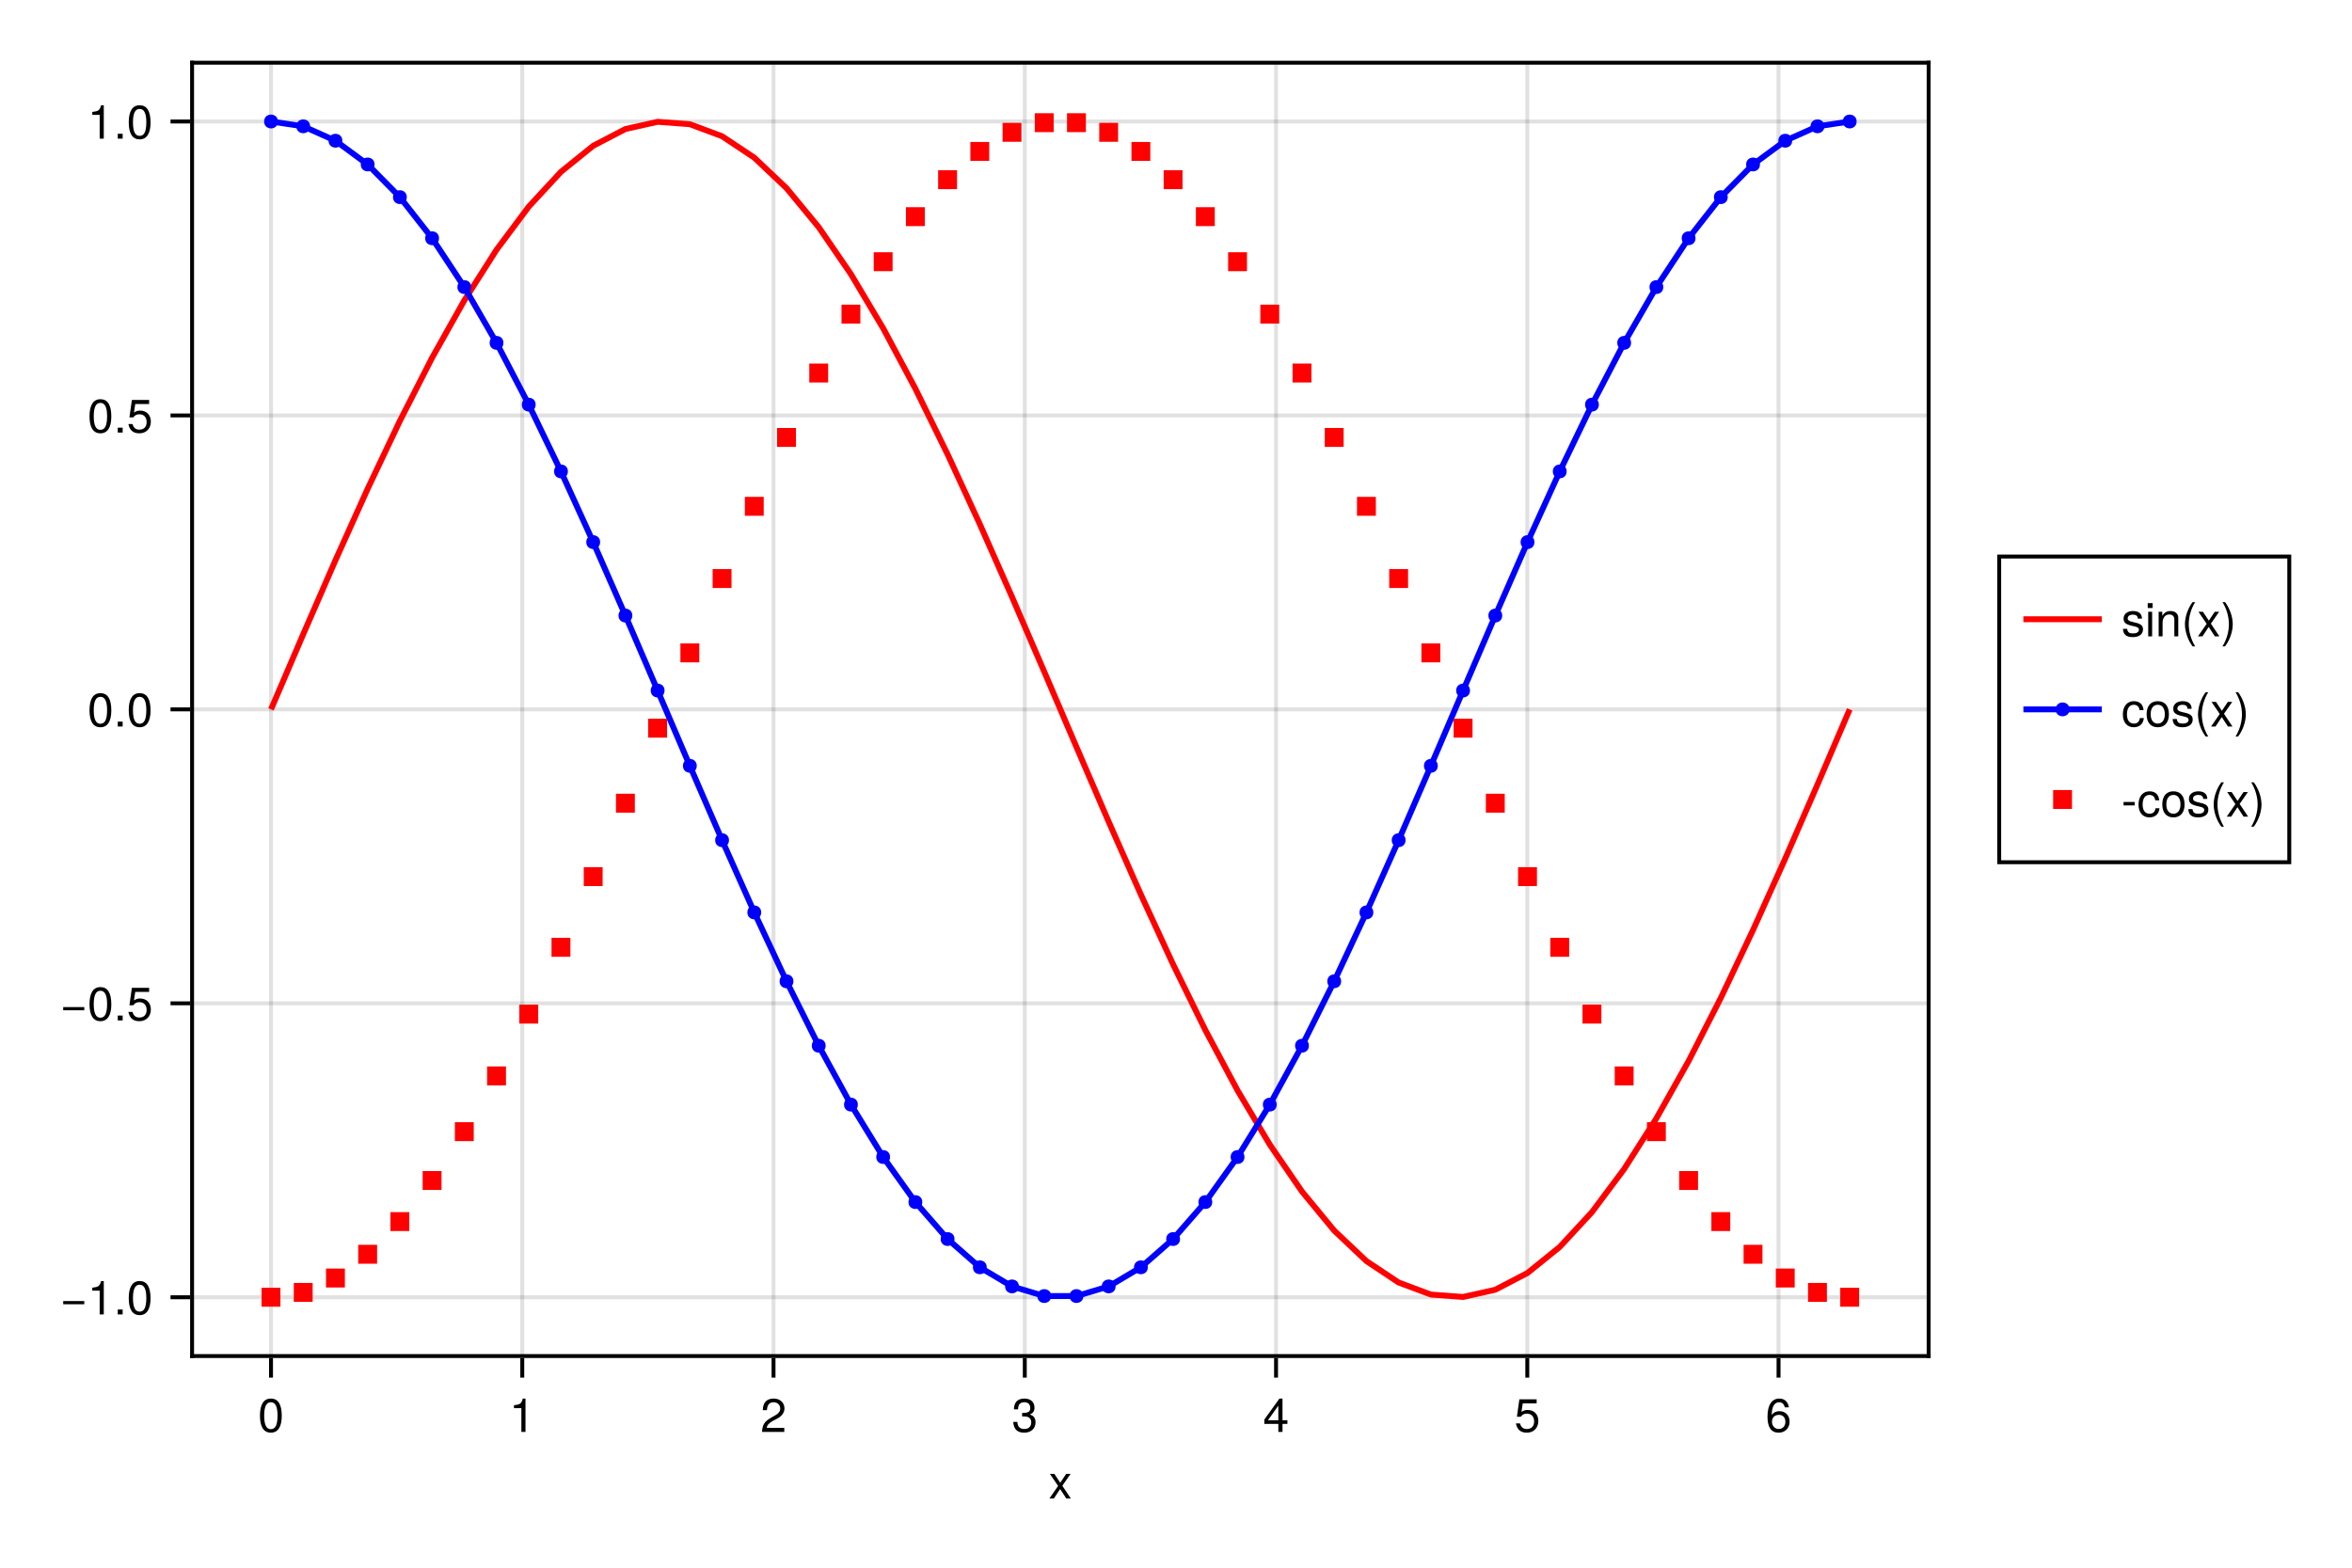 <?xml version="1.0" encoding="UTF-8"?>
<svg xmlns="http://www.w3.org/2000/svg" xmlns:xlink="http://www.w3.org/1999/xlink" width="600" height="400" viewBox="0 0 600 400">
<defs>
<g>
<g id="glyph-0-0-dc8e44b3">
<path d="M 5.672 0 C 5.672 0 4.516 0 4.516 0 C 4.516 0 2.938 -2.406 2.938 -2.406 C 2.938 -2.406 1.344 0 1.344 0 C 1.344 0 0.203 0 0.203 0 C 0.203 0 2.422 -3.203 2.422 -3.203 C 2.422 -3.203 0.328 -6.281 0.328 -6.281 C 0.328 -6.281 1.469 -6.281 1.469 -6.281 C 1.469 -6.281 2.969 -4.016 2.969 -4.016 C 2.969 -4.016 4.484 -6.281 4.484 -6.281 C 4.484 -6.281 5.609 -6.281 5.609 -6.281 C 5.609 -6.281 3.5 -3.25 3.5 -3.25 C 3.5 -3.25 5.672 0 5.672 0 Z M 5.672 0 "/>
</g>
<g id="glyph-0-1-dc8e44b3">
<path d="M 6.078 -4.094 C 6.078 -1.297 5.094 0.188 3.297 0.188 C 1.469 0.188 0.516 -1.297 0.516 -4.156 C 0.516 -7.016 1.469 -8.516 3.297 -8.516 C 5.141 -8.516 6.078 -7.047 6.078 -4.094 Z M 5 -4.188 C 5 -6.469 4.438 -7.578 3.297 -7.578 C 2.156 -7.578 1.594 -6.484 1.594 -4.156 C 1.594 -1.828 2.156 -0.703 3.281 -0.703 C 4.453 -0.703 5 -1.781 5 -4.188 Z M 5 -4.188 "/>
</g>
<g id="glyph-0-2-dc8e44b3">
<path d="M 4.156 0 C 4.156 0 3.109 0 3.109 0 C 3.109 0 3.109 -6.062 3.109 -6.062 C 3.109 -6.062 1.219 -6.062 1.219 -6.062 C 1.219 -6.062 1.219 -6.812 1.219 -6.812 C 2.859 -7.016 3.094 -7.203 3.469 -8.516 C 3.469 -8.516 4.156 -8.516 4.156 -8.516 C 4.156 -8.516 4.156 0 4.156 0 Z M 4.156 0 "/>
</g>
<g id="glyph-0-3-dc8e44b3">
<path d="M 6.125 -6.016 C 6.125 -4.969 5.516 -4.078 4.328 -3.438 C 4.328 -3.438 3.125 -2.797 3.125 -2.797 C 2.094 -2.188 1.703 -1.734 1.594 -1.047 C 1.594 -1.047 6.078 -1.047 6.078 -1.047 C 6.078 -1.047 6.078 0 6.078 0 C 6.078 0 0.406 0 0.406 0 C 0.5 -1.875 1.016 -2.672 2.797 -3.688 C 2.797 -3.688 3.906 -4.312 3.906 -4.312 C 4.656 -4.734 5.047 -5.312 5.047 -5.984 C 5.047 -6.906 4.328 -7.578 3.375 -7.578 C 2.328 -7.578 1.734 -6.984 1.656 -5.562 C 1.656 -5.562 0.594 -5.562 0.594 -5.562 C 0.656 -7.625 1.672 -8.516 3.406 -8.516 C 5.016 -8.516 6.125 -7.453 6.125 -6.016 Z M 6.125 -6.016 "/>
</g>
<g id="glyph-0-4-dc8e44b3">
<path d="M 6.078 -2.469 C 6.078 -0.859 4.938 0.188 3.188 0.188 C 1.453 0.188 0.516 -0.672 0.391 -2.562 C 0.391 -2.562 1.438 -2.562 1.438 -2.562 C 1.516 -1.328 2.078 -0.75 3.234 -0.75 C 4.328 -0.75 4.984 -1.391 4.984 -2.453 C 4.984 -3.406 4.391 -3.953 3.234 -3.953 C 3.234 -3.953 2.656 -3.953 2.656 -3.953 C 2.656 -3.953 2.656 -4.844 2.656 -4.844 C 4.344 -4.844 4.734 -5.219 4.734 -6.125 C 4.734 -7.031 4.172 -7.578 3.234 -7.578 C 2.156 -7.578 1.641 -7.016 1.625 -5.766 C 1.625 -5.766 0.562 -5.766 0.562 -5.766 C 0.594 -7.578 1.516 -8.516 3.234 -8.516 C 4.844 -8.516 5.812 -7.625 5.812 -6.172 C 5.812 -5.312 5.422 -4.766 4.625 -4.453 C 5.656 -4.109 6.078 -3.5 6.078 -2.469 Z M 6.078 -2.469 "/>
</g>
<g id="glyph-0-5-dc8e44b3">
<path d="M 6.234 -2.047 C 6.234 -2.047 4.984 -2.047 4.984 -2.047 C 4.984 -2.047 4.984 0 4.984 0 C 4.984 0 3.922 0 3.922 0 C 3.922 0 3.922 -2.047 3.922 -2.047 C 3.922 -2.047 0.344 -2.047 0.344 -2.047 C 0.344 -2.047 0.344 -3.156 0.344 -3.156 C 0.344 -3.156 4.203 -8.516 4.203 -8.516 C 4.203 -8.516 4.984 -8.516 4.984 -8.516 C 4.984 -8.516 4.984 -2.984 4.984 -2.984 C 4.984 -2.984 6.234 -2.984 6.234 -2.984 C 6.234 -2.984 6.234 -2.047 6.234 -2.047 Z M 3.922 -2.984 C 3.922 -2.984 3.922 -6.703 3.922 -6.703 C 3.922 -6.703 1.266 -2.984 1.266 -2.984 C 1.266 -2.984 3.922 -2.984 3.922 -2.984 Z M 3.922 -2.984 "/>
</g>
<g id="glyph-0-6-dc8e44b3">
<path d="M 6.156 -2.812 C 6.156 -1.016 4.953 0.188 3.234 0.188 C 1.734 0.188 0.766 -0.484 0.422 -2.188 C 0.422 -2.188 1.469 -2.188 1.469 -2.188 C 1.734 -1.219 2.297 -0.75 3.219 -0.75 C 4.375 -0.75 5.078 -1.453 5.078 -2.672 C 5.078 -3.938 4.359 -4.672 3.219 -4.672 C 2.562 -4.672 2.141 -4.469 1.656 -3.875 C 1.656 -3.875 0.688 -3.875 0.688 -3.875 C 0.688 -3.875 1.312 -8.328 1.312 -8.328 C 1.312 -8.328 5.719 -8.328 5.719 -8.328 C 5.719 -8.328 5.719 -7.281 5.719 -7.281 C 5.719 -7.281 2.172 -7.281 2.172 -7.281 C 2.172 -7.281 1.844 -5.094 1.844 -5.094 C 2.328 -5.453 2.812 -5.609 3.406 -5.609 C 5.047 -5.609 6.156 -4.5 6.156 -2.812 Z M 6.156 -2.812 "/>
</g>
<g id="glyph-0-7-dc8e44b3">
<path d="M 6.156 -2.641 C 6.156 -0.969 4.984 0.188 3.375 0.188 C 1.422 0.188 0.516 -1.219 0.516 -3.875 C 0.516 -6.844 1.578 -8.516 3.562 -8.516 C 4.859 -8.516 5.766 -7.688 5.969 -6.281 C 5.969 -6.281 4.922 -6.281 4.922 -6.281 C 4.75 -7.109 4.234 -7.578 3.484 -7.578 C 2.281 -7.578 1.609 -6.422 1.594 -4.344 C 2.047 -4.969 2.719 -5.297 3.547 -5.297 C 5.078 -5.297 6.156 -4.219 6.156 -2.641 Z M 5.078 -2.562 C 5.078 -3.703 4.438 -4.359 3.422 -4.359 C 2.375 -4.359 1.656 -3.672 1.656 -2.609 C 1.656 -1.531 2.406 -0.75 3.391 -0.75 C 4.359 -0.75 5.078 -1.484 5.078 -2.562 Z M 5.078 -2.562 "/>
</g>
<g id="glyph-0-8-dc8e44b3">
<path d="M 6.188 -2.594 C 6.188 -2.594 0.812 -2.594 0.812 -2.594 C 0.812 -2.594 0.812 -3.406 0.812 -3.406 C 0.812 -3.406 6.188 -3.406 6.188 -3.406 C 6.188 -3.406 6.188 -2.594 6.188 -2.594 Z M 6.188 -2.594 "/>
</g>
<g id="glyph-0-9-dc8e44b3">
<path d="M 2.297 0 C 2.297 0 1.047 0 1.047 0 C 1.047 0 1.047 -1.25 1.047 -1.25 C 1.047 -1.25 2.297 -1.25 2.297 -1.25 C 2.297 -1.25 2.297 0 2.297 0 Z M 2.297 0 "/>
</g>
<g id="glyph-0-10-dc8e44b3">
<path d="M 5.516 -1.766 C 5.516 -0.547 4.5 0.188 2.922 0.188 C 1.266 0.188 0.453 -0.469 0.406 -1.922 C 0.406 -1.922 1.469 -1.922 1.469 -1.922 C 1.594 -0.953 2.094 -0.75 3 -0.75 C 3.875 -0.75 4.469 -1.094 4.469 -1.688 C 4.469 -2.141 4.188 -2.344 3.484 -2.516 C 3.484 -2.516 2.562 -2.734 2.562 -2.734 C 1.062 -3.094 0.562 -3.562 0.562 -4.547 C 0.562 -5.719 1.516 -6.469 2.969 -6.469 C 4.422 -6.469 5.25 -5.766 5.25 -4.531 C 5.25 -4.531 4.203 -4.531 4.203 -4.531 C 4.172 -5.203 3.75 -5.547 2.938 -5.547 C 2.125 -5.547 1.609 -5.172 1.609 -4.594 C 1.609 -4.156 1.953 -3.891 2.766 -3.703 C 2.766 -3.703 3.734 -3.469 3.734 -3.469 C 4.984 -3.172 5.516 -2.703 5.516 -1.766 Z M 5.516 -1.766 "/>
</g>
<g id="glyph-0-11-dc8e44b3">
<path d="M 1.844 0 C 1.844 0 0.844 0 0.844 0 C 0.844 0 0.844 -6.281 0.844 -6.281 C 0.844 -6.281 1.844 -6.281 1.844 -6.281 C 1.844 -6.281 1.844 0 1.844 0 Z M 1.969 -7.234 C 1.969 -7.234 0.719 -7.234 0.719 -7.234 C 0.719 -7.234 0.719 -8.484 0.719 -8.484 C 0.719 -8.484 1.969 -8.484 1.969 -8.484 C 1.969 -8.484 1.969 -7.234 1.969 -7.234 Z M 1.969 -7.234 "/>
</g>
<g id="glyph-0-12-dc8e44b3">
<path d="M 5.844 0 C 5.844 0 4.844 0 4.844 0 C 4.844 0 4.844 -4.359 4.844 -4.359 C 4.844 -5.109 4.344 -5.594 3.547 -5.594 C 2.531 -5.594 1.844 -4.75 1.844 -3.469 C 1.844 -3.469 1.844 0 1.844 0 C 1.844 0 0.844 0 0.844 0 C 0.844 0 0.844 -6.281 0.844 -6.281 C 0.844 -6.281 1.766 -6.281 1.766 -6.281 C 1.766 -6.281 1.766 -5.234 1.766 -5.234 C 2.312 -6.109 2.922 -6.469 3.859 -6.469 C 5.062 -6.469 5.844 -5.797 5.844 -4.75 C 5.844 -4.75 5.844 0 5.844 0 Z M 5.844 0 "/>
</g>
<g id="glyph-0-13-dc8e44b3">
<path d="M 3.484 2.547 C 3.484 2.547 2.828 2.547 2.828 2.547 C 1.625 0.969 0.875 -1.219 0.875 -3.109 C 0.875 -4.984 1.625 -7.172 2.828 -8.75 C 2.828 -8.75 3.484 -8.75 3.484 -8.75 C 2.438 -7.047 1.844 -5.016 1.844 -3.109 C 1.844 -1.188 2.438 0.828 3.484 2.547 Z M 3.484 2.547 "/>
</g>
<g id="glyph-0-14-dc8e44b3">
<path d="M 3.078 -3.094 C 3.078 -1.219 2.312 0.969 1.109 2.547 C 1.109 2.547 0.453 2.547 0.453 2.547 C 1.516 0.844 2.094 -1.188 2.094 -3.094 C 2.094 -5.016 1.516 -7.031 0.453 -8.75 C 0.453 -8.75 1.109 -8.75 1.109 -8.75 C 2.312 -7.172 3.078 -4.984 3.078 -3.094 Z M 3.078 -3.094 "/>
</g>
<g id="glyph-0-15-dc8e44b3">
<path d="M 5.719 -2.156 C 5.609 -0.719 4.656 0.188 3.156 0.188 C 1.453 0.188 0.375 -1.062 0.375 -3.078 C 0.375 -5.172 1.469 -6.469 3.172 -6.469 C 4.578 -6.469 5.531 -5.719 5.656 -4.172 C 5.656 -4.172 4.641 -4.172 4.641 -4.172 C 4.531 -5.047 4 -5.547 3.156 -5.547 C 2.062 -5.547 1.422 -4.656 1.422 -3.078 C 1.422 -1.594 2.078 -0.75 3.188 -0.75 C 4.031 -0.75 4.547 -1.156 4.719 -2.156 C 4.719 -2.156 5.719 -2.156 5.719 -2.156 Z M 5.719 -2.156 "/>
</g>
<g id="glyph-0-16-dc8e44b3">
<path d="M 6.125 -3.094 C 6.125 -1.031 5.047 0.188 3.281 0.188 C 1.484 0.188 0.438 -1.031 0.438 -3.141 C 0.438 -5.25 1.5 -6.469 3.266 -6.469 C 5.078 -6.469 6.125 -5.266 6.125 -3.094 Z M 5.078 -3.109 C 5.078 -4.672 4.406 -5.547 3.281 -5.547 C 2.156 -5.547 1.469 -4.656 1.469 -3.141 C 1.469 -1.625 2.156 -0.75 3.281 -0.75 C 4.375 -0.75 5.078 -1.625 5.078 -3.109 Z M 5.078 -3.109 "/>
</g>
<g id="glyph-0-17-dc8e44b3">
<path d="M 3.406 -2.875 C 3.406 -2.875 0.547 -2.875 0.547 -2.875 C 0.547 -2.875 0.547 -3.75 0.547 -3.75 C 0.547 -3.75 3.406 -3.75 3.406 -3.75 C 3.406 -3.75 3.406 -2.875 3.406 -2.875 Z M 3.406 -2.875 "/>
</g>
</g>
</defs>
<rect x="-60" y="-40" width="720" height="480" fill="rgb(100%, 100%, 100%)" fill-opacity="1"/>
<path fill-rule="nonzero" fill="rgb(100%, 100%, 100%)" fill-opacity="1" d="M 49 346 L 492 346 L 492 16 L 49 16 Z M 49 346 "/>
<path fill="none" stroke-width="1" stroke-linecap="butt" stroke-linejoin="miter" stroke="rgb(0%, 0%, 0%)" stroke-opacity="0.12" stroke-miterlimit="1.155" d="M 69.137 346 L 69.137 16 "/>
<path fill="none" stroke-width="1" stroke-linecap="butt" stroke-linejoin="miter" stroke="rgb(0%, 0%, 0%)" stroke-opacity="0.12" stroke-miterlimit="1.155" d="M 133.23 346 L 133.23 16 "/>
<path fill="none" stroke-width="1" stroke-linecap="butt" stroke-linejoin="miter" stroke="rgb(0%, 0%, 0%)" stroke-opacity="0.12" stroke-miterlimit="1.155" d="M 197.328 346 L 197.328 16 "/>
<path fill="none" stroke-width="1" stroke-linecap="butt" stroke-linejoin="miter" stroke="rgb(0%, 0%, 0%)" stroke-opacity="0.12" stroke-miterlimit="1.155" d="M 261.426 346 L 261.426 16 "/>
<path fill="none" stroke-width="1" stroke-linecap="butt" stroke-linejoin="miter" stroke="rgb(0%, 0%, 0%)" stroke-opacity="0.12" stroke-miterlimit="1.155" d="M 325.52 346 L 325.52 16 "/>
<path fill="none" stroke-width="1" stroke-linecap="butt" stroke-linejoin="miter" stroke="rgb(0%, 0%, 0%)" stroke-opacity="0.12" stroke-miterlimit="1.155" d="M 389.617 346 L 389.617 16 "/>
<path fill="none" stroke-width="1" stroke-linecap="butt" stroke-linejoin="miter" stroke="rgb(0%, 0%, 0%)" stroke-opacity="0.12" stroke-miterlimit="1.155" d="M 453.711 346 L 453.711 16 "/>
<path fill="none" stroke-width="1" stroke-linecap="butt" stroke-linejoin="miter" stroke="rgb(0%, 0%, 0%)" stroke-opacity="0.12" stroke-miterlimit="1.155" d="M 49 331 L 492 331 "/>
<path fill="none" stroke-width="1" stroke-linecap="butt" stroke-linejoin="miter" stroke="rgb(0%, 0%, 0%)" stroke-opacity="0.12" stroke-miterlimit="1.155" d="M 49 256 L 492 256 "/>
<path fill="none" stroke-width="1" stroke-linecap="butt" stroke-linejoin="miter" stroke="rgb(0%, 0%, 0%)" stroke-opacity="0.12" stroke-miterlimit="1.155" d="M 49 181 L 492 181 "/>
<path fill="none" stroke-width="1" stroke-linecap="butt" stroke-linejoin="miter" stroke="rgb(0%, 0%, 0%)" stroke-opacity="0.12" stroke-miterlimit="1.155" d="M 49 106 L 492 106 "/>
<path fill="none" stroke-width="1" stroke-linecap="butt" stroke-linejoin="miter" stroke="rgb(0%, 0%, 0%)" stroke-opacity="0.12" stroke-miterlimit="1.155" d="M 49 31 L 492 31 "/>
<g fill="rgb(0%, 0%, 0%)" fill-opacity="1">
<use xlink:href="#glyph-0-0-dc8e44b3" x="267.5" y="382.344"/>
</g>
<g fill="rgb(0%, 0%, 0%)" fill-opacity="1">
<use xlink:href="#glyph-0-1-dc8e44b3" x="65.8" y="365.364"/>
</g>
<g fill="rgb(0%, 0%, 0%)" fill-opacity="1">
<use xlink:href="#glyph-0-2-dc8e44b3" x="129.896" y="365.364"/>
</g>
<g fill="rgb(0%, 0%, 0%)" fill-opacity="1">
<use xlink:href="#glyph-0-3-dc8e44b3" x="193.992" y="365.364"/>
</g>
<g fill="rgb(0%, 0%, 0%)" fill-opacity="1">
<use xlink:href="#glyph-0-4-dc8e44b3" x="258.088" y="365.364"/>
</g>
<g fill="rgb(0%, 0%, 0%)" fill-opacity="1">
<use xlink:href="#glyph-0-5-dc8e44b3" x="322.185" y="365.364"/>
</g>
<g fill="rgb(0%, 0%, 0%)" fill-opacity="1">
<use xlink:href="#glyph-0-6-dc8e44b3" x="386.281" y="365.364"/>
</g>
<g fill="rgb(0%, 0%, 0%)" fill-opacity="1">
<use xlink:href="#glyph-0-7-dc8e44b3" x="450.377" y="365.364"/>
</g>
<g fill="rgb(0%, 0%, 0%)" fill-opacity="1">
<use xlink:href="#glyph-0-8-dc8e44b3" x="15.312" y="335.374"/>
</g>
<g fill="rgb(0%, 0%, 0%)" fill-opacity="1">
<use xlink:href="#glyph-0-2-dc8e44b3" x="22.32" y="335.374"/>
</g>
<g fill="rgb(0%, 0%, 0%)" fill-opacity="1">
<use xlink:href="#glyph-0-9-dc8e44b3" x="28.992" y="335.374"/>
</g>
<g fill="rgb(0%, 0%, 0%)" fill-opacity="1">
<use xlink:href="#glyph-0-1-dc8e44b3" x="32.328" y="335.374"/>
</g>
<g fill="rgb(0%, 0%, 0%)" fill-opacity="1">
<use xlink:href="#glyph-0-8-dc8e44b3" x="15.312" y="260.374"/>
</g>
<g fill="rgb(0%, 0%, 0%)" fill-opacity="1">
<use xlink:href="#glyph-0-1-dc8e44b3" x="22.32" y="260.374"/>
</g>
<g fill="rgb(0%, 0%, 0%)" fill-opacity="1">
<use xlink:href="#glyph-0-9-dc8e44b3" x="28.992" y="260.374"/>
</g>
<g fill="rgb(0%, 0%, 0%)" fill-opacity="1">
<use xlink:href="#glyph-0-6-dc8e44b3" x="32.328" y="260.374"/>
</g>
<g fill="rgb(0%, 0%, 0%)" fill-opacity="1">
<use xlink:href="#glyph-0-1-dc8e44b3" x="22.32" y="185.374"/>
</g>
<g fill="rgb(0%, 0%, 0%)" fill-opacity="1">
<use xlink:href="#glyph-0-9-dc8e44b3" x="28.992" y="185.374"/>
</g>
<g fill="rgb(0%, 0%, 0%)" fill-opacity="1">
<use xlink:href="#glyph-0-1-dc8e44b3" x="32.328" y="185.374"/>
</g>
<g fill="rgb(0%, 0%, 0%)" fill-opacity="1">
<use xlink:href="#glyph-0-1-dc8e44b3" x="22.32" y="110.374"/>
</g>
<g fill="rgb(0%, 0%, 0%)" fill-opacity="1">
<use xlink:href="#glyph-0-9-dc8e44b3" x="28.992" y="110.374"/>
</g>
<g fill="rgb(0%, 0%, 0%)" fill-opacity="1">
<use xlink:href="#glyph-0-6-dc8e44b3" x="32.328" y="110.374"/>
</g>
<g fill="rgb(0%, 0%, 0%)" fill-opacity="1">
<use xlink:href="#glyph-0-2-dc8e44b3" x="22.32" y="35.374"/>
</g>
<g fill="rgb(0%, 0%, 0%)" fill-opacity="1">
<use xlink:href="#glyph-0-9-dc8e44b3" x="28.992" y="35.374"/>
</g>
<g fill="rgb(0%, 0%, 0%)" fill-opacity="1">
<use xlink:href="#glyph-0-1-dc8e44b3" x="32.328" y="35.374"/>
</g>
<path fill="none" stroke-width="1.5" stroke-linecap="butt" stroke-linejoin="miter" stroke="rgb(100%, 0%, 0%)" stroke-opacity="1" stroke-miterlimit="2" d="M 69.137 181 L 77.355 161.82 L 85.574 142.953 L 93.793 124.711 L 102.012 107.391 L 110.23 91.285 L 118.449 76.648 L 126.668 63.727 L 134.887 52.73 L 143.105 43.84 L 151.324 37.199 L 159.543 32.922 L 167.762 31.078 L 175.98 31.691 L 184.203 34.762 L 192.422 40.23 L 200.641 48.012 L 208.859 57.973 L 217.078 69.957 L 225.297 83.766 L 233.516 99.168 L 241.734 115.918 L 249.953 133.734 L 258.172 152.328 L 266.391 171.391 L 274.609 190.609 L 282.828 209.672 L 291.047 228.266 L 299.266 246.082 L 307.484 262.832 L 315.703 278.234 L 323.922 292.043 L 332.141 304.027 L 340.359 313.988 L 348.578 321.77 L 356.797 327.238 L 365.02 330.309 L 373.238 330.922 L 381.457 329.078 L 389.676 324.801 L 397.895 318.16 L 406.113 309.27 L 414.332 298.273 L 422.551 285.352 L 430.77 270.715 L 438.988 254.609 L 447.207 237.289 L 455.426 219.047 L 463.645 200.18 L 471.863 181 "/>
<path fill="none" stroke-width="1.5" stroke-linecap="butt" stroke-linejoin="miter" stroke="rgb(0%, 0%, 100%)" stroke-opacity="1" stroke-miterlimit="2" d="M 69.137 31 L 77.355 32.23 L 85.574 35.906 L 93.793 41.961 L 102.012 50.301 L 110.23 60.789 L 118.449 73.246 L 126.668 87.477 L 134.887 103.242 L 143.105 120.281 L 151.324 138.32 L 159.543 157.059 L 167.762 176.191 L 175.98 195.402 L 184.203 214.379 L 192.422 232.805 L 200.641 250.379 L 208.859 266.816 L 217.078 281.844 L 225.297 295.219 L 233.516 306.715 L 241.734 316.145 L 249.953 323.359 L 258.172 328.234 L 266.391 330.691 L 274.609 330.691 L 282.828 328.234 L 291.047 323.359 L 299.266 316.145 L 307.484 306.715 L 315.703 295.219 L 323.922 281.844 L 332.141 266.816 L 340.359 250.379 L 348.578 232.805 L 356.797 214.379 L 365.02 195.402 L 373.238 176.191 L 381.457 157.059 L 389.676 138.32 L 397.895 120.281 L 406.113 103.242 L 414.332 87.477 L 422.551 73.246 L 430.77 60.789 L 438.988 50.301 L 447.207 41.961 L 455.426 35.906 L 463.645 32.23 L 471.863 31 "/>
<path fill-rule="nonzero" fill="rgb(0%, 0%, 100%)" fill-opacity="1" d="M 70.898 31 C 70.898 28.648 67.375 28.648 67.375 31 C 67.375 33.352 70.898 33.352 70.898 31 Z M 70.898 31 "/>
<path fill-rule="nonzero" fill="rgb(0%, 0%, 100%)" fill-opacity="1" d="M 79.117 32.23 C 79.117 29.883 75.594 29.883 75.594 32.23 C 75.594 34.582 79.117 34.582 79.117 32.23 Z M 79.117 32.23 "/>
<path fill-rule="nonzero" fill="rgb(0%, 0%, 100%)" fill-opacity="1" d="M 87.336 35.906 C 87.336 33.555 83.812 33.555 83.812 35.906 C 83.812 38.254 87.336 38.254 87.336 35.906 Z M 87.336 35.906 "/>
<path fill-rule="nonzero" fill="rgb(0%, 0%, 100%)" fill-opacity="1" d="M 95.555 41.961 C 95.555 39.613 92.031 39.613 92.031 41.961 C 92.031 44.312 95.555 44.312 95.555 41.961 Z M 95.555 41.961 "/>
<path fill-rule="nonzero" fill="rgb(0%, 0%, 100%)" fill-opacity="1" d="M 103.773 50.301 C 103.773 47.953 100.25 47.953 100.25 50.301 C 100.25 52.652 103.773 52.652 103.773 50.301 Z M 103.773 50.301 "/>
<path fill-rule="nonzero" fill="rgb(0%, 0%, 100%)" fill-opacity="1" d="M 111.992 60.789 C 111.992 58.438 108.469 58.438 108.469 60.789 C 108.469 63.137 111.992 63.137 111.992 60.789 Z M 111.992 60.789 "/>
<path fill-rule="nonzero" fill="rgb(0%, 0%, 100%)" fill-opacity="1" d="M 120.211 73.246 C 120.211 70.898 116.688 70.898 116.688 73.246 C 116.688 75.598 120.211 75.598 120.211 73.246 Z M 120.211 73.246 "/>
<path fill-rule="nonzero" fill="rgb(0%, 0%, 100%)" fill-opacity="1" d="M 128.43 87.477 C 128.43 85.125 124.906 85.125 124.906 87.477 C 124.906 89.828 128.43 89.828 128.43 87.477 Z M 128.43 87.477 "/>
<path fill-rule="nonzero" fill="rgb(0%, 0%, 100%)" fill-opacity="1" d="M 136.648 103.242 C 136.648 100.891 133.125 100.891 133.125 103.242 C 133.125 105.59 136.648 105.59 136.648 103.242 Z M 136.648 103.242 "/>
<path fill-rule="nonzero" fill="rgb(0%, 0%, 100%)" fill-opacity="1" d="M 144.871 120.281 C 144.871 117.934 141.344 117.934 141.344 120.281 C 141.344 122.633 144.871 122.633 144.871 120.281 Z M 144.871 120.281 "/>
<path fill-rule="nonzero" fill="rgb(0%, 0%, 100%)" fill-opacity="1" d="M 153.09 138.32 C 153.09 135.973 149.562 135.973 149.562 138.32 C 149.562 140.672 153.09 140.672 153.09 138.32 Z M 153.09 138.32 "/>
<path fill-rule="nonzero" fill="rgb(0%, 0%, 100%)" fill-opacity="1" d="M 161.309 157.059 C 161.309 154.711 157.781 154.711 157.781 157.059 C 157.781 159.41 161.309 159.41 161.309 157.059 Z M 161.309 157.059 "/>
<path fill-rule="nonzero" fill="rgb(0%, 0%, 100%)" fill-opacity="1" d="M 169.527 176.191 C 169.527 173.844 166 173.844 166 176.191 C 166 178.543 169.527 178.543 169.527 176.191 Z M 169.527 176.191 "/>
<path fill-rule="nonzero" fill="rgb(0%, 0%, 100%)" fill-opacity="1" d="M 177.746 195.402 C 177.746 193.055 174.219 193.055 174.219 195.402 C 174.219 197.754 177.746 197.754 177.746 195.402 Z M 177.746 195.402 "/>
<path fill-rule="nonzero" fill="rgb(0%, 0%, 100%)" fill-opacity="1" d="M 185.965 214.379 C 185.965 212.027 182.438 212.027 182.438 214.379 C 182.438 216.727 185.965 216.727 185.965 214.379 Z M 185.965 214.379 "/>
<path fill-rule="nonzero" fill="rgb(0%, 0%, 100%)" fill-opacity="1" d="M 194.184 232.805 C 194.184 230.453 190.656 230.453 190.656 232.805 C 190.656 235.156 194.184 235.156 194.184 232.805 Z M 194.184 232.805 "/>
<path fill-rule="nonzero" fill="rgb(0%, 0%, 100%)" fill-opacity="1" d="M 202.402 250.379 C 202.402 248.031 198.875 248.031 198.875 250.379 C 198.875 252.73 202.402 252.73 202.402 250.379 Z M 202.402 250.379 "/>
<path fill-rule="nonzero" fill="rgb(0%, 0%, 100%)" fill-opacity="1" d="M 210.621 266.816 C 210.621 264.469 207.094 264.469 207.094 266.816 C 207.094 269.168 210.621 269.168 210.621 266.816 Z M 210.621 266.816 "/>
<path fill-rule="nonzero" fill="rgb(0%, 0%, 100%)" fill-opacity="1" d="M 218.84 281.844 C 218.84 279.496 215.316 279.496 215.316 281.844 C 215.316 284.195 218.84 284.195 218.84 281.844 Z M 218.84 281.844 "/>
<path fill-rule="nonzero" fill="rgb(0%, 0%, 100%)" fill-opacity="1" d="M 227.059 295.219 C 227.059 292.867 223.535 292.867 223.535 295.219 C 223.535 297.566 227.059 297.566 227.059 295.219 Z M 227.059 295.219 "/>
<path fill-rule="nonzero" fill="rgb(0%, 0%, 100%)" fill-opacity="1" d="M 235.277 306.715 C 235.277 304.363 231.754 304.363 231.754 306.715 C 231.754 309.062 235.277 309.062 235.277 306.715 Z M 235.277 306.715 "/>
<path fill-rule="nonzero" fill="rgb(0%, 0%, 100%)" fill-opacity="1" d="M 243.496 316.145 C 243.496 313.797 239.973 313.797 239.973 316.145 C 239.973 318.496 243.496 318.496 243.496 316.145 Z M 243.496 316.145 "/>
<path fill-rule="nonzero" fill="rgb(0%, 0%, 100%)" fill-opacity="1" d="M 251.715 323.359 C 251.715 321.008 248.191 321.008 248.191 323.359 C 248.191 325.707 251.715 325.707 251.715 323.359 Z M 251.715 323.359 "/>
<path fill-rule="nonzero" fill="rgb(0%, 0%, 100%)" fill-opacity="1" d="M 259.934 328.234 C 259.934 325.883 256.41 325.883 256.41 328.234 C 256.41 330.582 259.934 330.582 259.934 328.234 Z M 259.934 328.234 "/>
<path fill-rule="nonzero" fill="rgb(0%, 0%, 100%)" fill-opacity="1" d="M 268.152 330.691 C 268.152 328.344 264.629 328.344 264.629 330.691 C 264.629 333.043 268.152 333.043 268.152 330.691 Z M 268.152 330.691 "/>
<path fill-rule="nonzero" fill="rgb(0%, 0%, 100%)" fill-opacity="1" d="M 276.371 330.691 C 276.371 328.344 272.848 328.344 272.848 330.691 C 272.848 333.043 276.371 333.043 276.371 330.691 Z M 276.371 330.691 "/>
<path fill-rule="nonzero" fill="rgb(0%, 0%, 100%)" fill-opacity="1" d="M 284.59 328.234 C 284.59 325.883 281.066 325.883 281.066 328.234 C 281.066 330.582 284.59 330.582 284.59 328.234 Z M 284.59 328.234 "/>
<path fill-rule="nonzero" fill="rgb(0%, 0%, 100%)" fill-opacity="1" d="M 292.809 323.359 C 292.809 321.008 289.285 321.008 289.285 323.359 C 289.285 325.707 292.809 325.707 292.809 323.359 Z M 292.809 323.359 "/>
<path fill-rule="nonzero" fill="rgb(0%, 0%, 100%)" fill-opacity="1" d="M 301.027 316.145 C 301.027 313.797 297.504 313.797 297.504 316.145 C 297.504 318.496 301.027 318.496 301.027 316.145 Z M 301.027 316.145 "/>
<path fill-rule="nonzero" fill="rgb(0%, 0%, 100%)" fill-opacity="1" d="M 309.246 306.715 C 309.246 304.363 305.723 304.363 305.723 306.715 C 305.723 309.062 309.246 309.062 309.246 306.715 Z M 309.246 306.715 "/>
<path fill-rule="nonzero" fill="rgb(0%, 0%, 100%)" fill-opacity="1" d="M 317.465 295.219 C 317.465 292.867 313.941 292.867 313.941 295.219 C 313.941 297.566 317.465 297.566 317.465 295.219 Z M 317.465 295.219 "/>
<path fill-rule="nonzero" fill="rgb(0%, 0%, 100%)" fill-opacity="1" d="M 325.684 281.844 C 325.684 279.496 322.16 279.496 322.16 281.844 C 322.16 284.195 325.684 284.195 325.684 281.844 Z M 325.684 281.844 "/>
<path fill-rule="nonzero" fill="rgb(0%, 0%, 100%)" fill-opacity="1" d="M 333.906 266.816 C 333.906 264.469 330.379 264.469 330.379 266.816 C 330.379 269.168 333.906 269.168 333.906 266.816 Z M 333.906 266.816 "/>
<path fill-rule="nonzero" fill="rgb(0%, 0%, 100%)" fill-opacity="1" d="M 342.125 250.379 C 342.125 248.031 338.598 248.031 338.598 250.379 C 338.598 252.73 342.125 252.73 342.125 250.379 Z M 342.125 250.379 "/>
<path fill-rule="nonzero" fill="rgb(0%, 0%, 100%)" fill-opacity="1" d="M 350.344 232.805 C 350.344 230.453 346.816 230.453 346.816 232.805 C 346.816 235.156 350.344 235.156 350.344 232.805 Z M 350.344 232.805 "/>
<path fill-rule="nonzero" fill="rgb(0%, 0%, 100%)" fill-opacity="1" d="M 358.562 214.379 C 358.562 212.027 355.035 212.027 355.035 214.379 C 355.035 216.727 358.562 216.727 358.562 214.379 Z M 358.562 214.379 "/>
<path fill-rule="nonzero" fill="rgb(0%, 0%, 100%)" fill-opacity="1" d="M 366.781 195.402 C 366.781 193.055 363.254 193.055 363.254 195.402 C 363.254 197.754 366.781 197.754 366.781 195.402 Z M 366.781 195.402 "/>
<path fill-rule="nonzero" fill="rgb(0%, 0%, 100%)" fill-opacity="1" d="M 375 176.191 C 375 173.844 371.473 173.844 371.473 176.191 C 371.473 178.543 375 178.543 375 176.191 Z M 375 176.191 "/>
<path fill-rule="nonzero" fill="rgb(0%, 0%, 100%)" fill-opacity="1" d="M 383.219 157.059 C 383.219 154.711 379.691 154.711 379.691 157.059 C 379.691 159.41 383.219 159.41 383.219 157.059 Z M 383.219 157.059 "/>
<path fill-rule="nonzero" fill="rgb(0%, 0%, 100%)" fill-opacity="1" d="M 391.438 138.32 C 391.438 135.973 387.91 135.973 387.91 138.32 C 387.91 140.672 391.438 140.672 391.438 138.32 Z M 391.438 138.32 "/>
<path fill-rule="nonzero" fill="rgb(0%, 0%, 100%)" fill-opacity="1" d="M 399.656 120.281 C 399.656 117.934 396.129 117.934 396.129 120.281 C 396.129 122.633 399.656 122.633 399.656 120.281 Z M 399.656 120.281 "/>
<path fill-rule="nonzero" fill="rgb(0%, 0%, 100%)" fill-opacity="1" d="M 407.875 103.242 C 407.875 100.891 404.352 100.891 404.352 103.242 C 404.352 105.59 407.875 105.59 407.875 103.242 Z M 407.875 103.242 "/>
<path fill-rule="nonzero" fill="rgb(0%, 0%, 100%)" fill-opacity="1" d="M 416.094 87.477 C 416.094 85.125 412.57 85.125 412.57 87.477 C 412.57 89.828 416.094 89.828 416.094 87.477 Z M 416.094 87.477 "/>
<path fill-rule="nonzero" fill="rgb(0%, 0%, 100%)" fill-opacity="1" d="M 424.312 73.246 C 424.312 70.898 420.789 70.898 420.789 73.246 C 420.789 75.598 424.312 75.598 424.312 73.246 Z M 424.312 73.246 "/>
<path fill-rule="nonzero" fill="rgb(0%, 0%, 100%)" fill-opacity="1" d="M 432.531 60.789 C 432.531 58.438 429.008 58.438 429.008 60.789 C 429.008 63.137 432.531 63.137 432.531 60.789 Z M 432.531 60.789 "/>
<path fill-rule="nonzero" fill="rgb(0%, 0%, 100%)" fill-opacity="1" d="M 440.75 50.301 C 440.75 47.953 437.227 47.953 437.227 50.301 C 437.227 52.652 440.75 52.652 440.75 50.301 Z M 440.75 50.301 "/>
<path fill-rule="nonzero" fill="rgb(0%, 0%, 100%)" fill-opacity="1" d="M 448.969 41.961 C 448.969 39.613 445.445 39.613 445.445 41.961 C 445.445 44.312 448.969 44.312 448.969 41.961 Z M 448.969 41.961 "/>
<path fill-rule="nonzero" fill="rgb(0%, 0%, 100%)" fill-opacity="1" d="M 457.188 35.906 C 457.188 33.555 453.664 33.555 453.664 35.906 C 453.664 38.254 457.188 38.254 457.188 35.906 Z M 457.188 35.906 "/>
<path fill-rule="nonzero" fill="rgb(0%, 0%, 100%)" fill-opacity="1" d="M 465.406 32.23 C 465.406 29.883 461.883 29.883 461.883 32.23 C 461.883 34.582 465.406 34.582 465.406 32.23 Z M 465.406 32.23 "/>
<path fill-rule="nonzero" fill="rgb(0%, 0%, 100%)" fill-opacity="1" d="M 473.625 31 C 473.625 28.648 470.102 28.648 470.102 31 C 470.102 33.352 473.625 33.352 473.625 31 Z M 473.625 31 "/>
<path fill-rule="nonzero" fill="rgb(100%, 0%, 0%)" fill-opacity="1" stroke-width="1" stroke-linecap="butt" stroke-linejoin="miter" stroke="rgb(100%, 0%, 0%)" stroke-opacity="1" stroke-miterlimit="2" d="M 67.227 332.91 L 67.227 329.082 L 71.039 329.082 L 71.039 332.91 Z M 71.496 332.301 "/>
<path fill-rule="nonzero" fill="rgb(100%, 0%, 0%)" fill-opacity="1" stroke-width="1" stroke-linecap="butt" stroke-linejoin="miter" stroke="rgb(100%, 0%, 0%)" stroke-opacity="1" stroke-miterlimit="2" d="M 75.445 331.676 L 75.445 327.848 L 79.258 327.848 L 79.258 331.676 Z M 79.715 331.066 "/>
<path fill-rule="nonzero" fill="rgb(100%, 0%, 0%)" fill-opacity="1" stroke-width="1" stroke-linecap="butt" stroke-linejoin="miter" stroke="rgb(100%, 0%, 0%)" stroke-opacity="1" stroke-miterlimit="2" d="M 83.664 328.004 L 83.664 324.176 L 87.477 324.176 L 87.477 328.004 Z M 87.934 327.395 "/>
<path fill-rule="nonzero" fill="rgb(100%, 0%, 0%)" fill-opacity="1" stroke-width="1" stroke-linecap="butt" stroke-linejoin="miter" stroke="rgb(100%, 0%, 0%)" stroke-opacity="1" stroke-miterlimit="2" d="M 91.883 321.945 L 91.883 318.117 L 95.695 318.117 L 95.695 321.945 Z M 96.152 321.336 "/>
<path fill-rule="nonzero" fill="rgb(100%, 0%, 0%)" fill-opacity="1" stroke-width="1" stroke-linecap="butt" stroke-linejoin="miter" stroke="rgb(100%, 0%, 0%)" stroke-opacity="1" stroke-miterlimit="2" d="M 100.102 313.605 L 100.102 309.777 L 103.914 309.777 L 103.914 313.605 Z M 104.371 312.996 "/>
<path fill-rule="nonzero" fill="rgb(100%, 0%, 0%)" fill-opacity="1" stroke-width="1" stroke-linecap="butt" stroke-linejoin="miter" stroke="rgb(100%, 0%, 0%)" stroke-opacity="1" stroke-miterlimit="2" d="M 108.32 303.121 L 108.32 299.293 L 112.133 299.293 L 112.133 303.121 Z M 112.59 302.512 "/>
<path fill-rule="nonzero" fill="rgb(100%, 0%, 0%)" fill-opacity="1" stroke-width="1" stroke-linecap="butt" stroke-linejoin="miter" stroke="rgb(100%, 0%, 0%)" stroke-opacity="1" stroke-miterlimit="2" d="M 116.539 290.66 L 116.539 286.832 L 120.352 286.832 L 120.352 290.66 Z M 120.809 290.051 "/>
<path fill-rule="nonzero" fill="rgb(100%, 0%, 0%)" fill-opacity="1" stroke-width="1" stroke-linecap="butt" stroke-linejoin="miter" stroke="rgb(100%, 0%, 0%)" stroke-opacity="1" stroke-miterlimit="2" d="M 124.762 276.434 L 124.762 272.605 L 128.574 272.605 L 128.574 276.434 Z M 129.031 275.824 "/>
<path fill-rule="nonzero" fill="rgb(100%, 0%, 0%)" fill-opacity="1" stroke-width="1" stroke-linecap="butt" stroke-linejoin="miter" stroke="rgb(100%, 0%, 0%)" stroke-opacity="1" stroke-miterlimit="2" d="M 132.98 260.668 L 132.98 256.84 L 136.793 256.84 L 136.793 260.668 Z M 137.25 260.059 "/>
<path fill-rule="nonzero" fill="rgb(100%, 0%, 0%)" fill-opacity="1" stroke-width="1" stroke-linecap="butt" stroke-linejoin="miter" stroke="rgb(100%, 0%, 0%)" stroke-opacity="1" stroke-miterlimit="2" d="M 141.199 243.625 L 141.199 239.797 L 145.012 239.797 L 145.012 243.625 Z M 145.469 243.016 "/>
<path fill-rule="nonzero" fill="rgb(100%, 0%, 0%)" fill-opacity="1" stroke-width="1" stroke-linecap="butt" stroke-linejoin="miter" stroke="rgb(100%, 0%, 0%)" stroke-opacity="1" stroke-miterlimit="2" d="M 149.418 225.586 L 149.418 221.758 L 153.23 221.758 L 153.23 225.586 Z M 153.688 224.977 "/>
<path fill-rule="nonzero" fill="rgb(100%, 0%, 0%)" fill-opacity="1" stroke-width="1" stroke-linecap="butt" stroke-linejoin="miter" stroke="rgb(100%, 0%, 0%)" stroke-opacity="1" stroke-miterlimit="2" d="M 157.637 206.848 L 157.637 203.02 L 161.449 203.02 L 161.449 206.848 Z M 161.906 206.238 "/>
<path fill-rule="nonzero" fill="rgb(100%, 0%, 0%)" fill-opacity="1" stroke-width="1" stroke-linecap="butt" stroke-linejoin="miter" stroke="rgb(100%, 0%, 0%)" stroke-opacity="1" stroke-miterlimit="2" d="M 165.855 187.715 L 165.855 183.887 L 169.668 183.887 L 169.668 187.715 Z M 170.125 187.105 "/>
<path fill-rule="nonzero" fill="rgb(100%, 0%, 0%)" fill-opacity="1" stroke-width="1" stroke-linecap="butt" stroke-linejoin="miter" stroke="rgb(100%, 0%, 0%)" stroke-opacity="1" stroke-miterlimit="2" d="M 174.074 168.504 L 174.074 164.676 L 177.887 164.676 L 177.887 168.504 Z M 178.344 167.895 "/>
<path fill-rule="nonzero" fill="rgb(100%, 0%, 0%)" fill-opacity="1" stroke-width="1" stroke-linecap="butt" stroke-linejoin="miter" stroke="rgb(100%, 0%, 0%)" stroke-opacity="1" stroke-miterlimit="2" d="M 182.293 149.531 L 182.293 145.703 L 186.105 145.703 L 186.105 149.531 Z M 186.562 148.922 "/>
<path fill-rule="nonzero" fill="rgb(100%, 0%, 0%)" fill-opacity="1" stroke-width="1" stroke-linecap="butt" stroke-linejoin="miter" stroke="rgb(100%, 0%, 0%)" stroke-opacity="1" stroke-miterlimit="2" d="M 190.512 131.102 L 190.512 127.273 L 194.324 127.273 L 194.324 131.102 Z M 194.781 130.492 "/>
<path fill-rule="nonzero" fill="rgb(100%, 0%, 0%)" fill-opacity="1" stroke-width="1" stroke-linecap="butt" stroke-linejoin="miter" stroke="rgb(100%, 0%, 0%)" stroke-opacity="1" stroke-miterlimit="2" d="M 198.73 113.527 L 198.73 109.699 L 202.543 109.699 L 202.543 113.527 Z M 203 112.918 "/>
<path fill-rule="nonzero" fill="rgb(100%, 0%, 0%)" fill-opacity="1" stroke-width="1" stroke-linecap="butt" stroke-linejoin="miter" stroke="rgb(100%, 0%, 0%)" stroke-opacity="1" stroke-miterlimit="2" d="M 206.949 97.09 L 206.949 93.262 L 210.762 93.262 L 210.762 97.09 Z M 211.219 96.48 "/>
<path fill-rule="nonzero" fill="rgb(100%, 0%, 0%)" fill-opacity="1" stroke-width="1" stroke-linecap="butt" stroke-linejoin="miter" stroke="rgb(100%, 0%, 0%)" stroke-opacity="1" stroke-miterlimit="2" d="M 215.168 82.062 L 215.168 78.234 L 218.98 78.234 L 218.98 82.062 Z M 219.438 81.453 "/>
<path fill-rule="nonzero" fill="rgb(100%, 0%, 0%)" fill-opacity="1" stroke-width="1" stroke-linecap="butt" stroke-linejoin="miter" stroke="rgb(100%, 0%, 0%)" stroke-opacity="1" stroke-miterlimit="2" d="M 223.387 68.691 L 223.387 64.863 L 227.199 64.863 L 227.199 68.691 Z M 227.656 68.082 "/>
<path fill-rule="nonzero" fill="rgb(100%, 0%, 0%)" fill-opacity="1" stroke-width="1" stroke-linecap="butt" stroke-linejoin="miter" stroke="rgb(100%, 0%, 0%)" stroke-opacity="1" stroke-miterlimit="2" d="M 231.605 57.195 L 231.605 53.367 L 235.418 53.367 L 235.418 57.195 Z M 235.875 56.586 "/>
<path fill-rule="nonzero" fill="rgb(100%, 0%, 0%)" fill-opacity="1" stroke-width="1" stroke-linecap="butt" stroke-linejoin="miter" stroke="rgb(100%, 0%, 0%)" stroke-opacity="1" stroke-miterlimit="2" d="M 239.824 47.762 L 239.824 43.934 L 243.637 43.934 L 243.637 47.762 Z M 244.094 47.152 "/>
<path fill-rule="nonzero" fill="rgb(100%, 0%, 0%)" fill-opacity="1" stroke-width="1" stroke-linecap="butt" stroke-linejoin="miter" stroke="rgb(100%, 0%, 0%)" stroke-opacity="1" stroke-miterlimit="2" d="M 248.043 40.551 L 248.043 36.723 L 251.855 36.723 L 251.855 40.551 Z M 252.312 39.941 "/>
<path fill-rule="nonzero" fill="rgb(100%, 0%, 0%)" fill-opacity="1" stroke-width="1" stroke-linecap="butt" stroke-linejoin="miter" stroke="rgb(100%, 0%, 0%)" stroke-opacity="1" stroke-miterlimit="2" d="M 256.262 35.676 L 256.262 31.848 L 260.074 31.848 L 260.074 35.676 Z M 260.531 35.066 "/>
<path fill-rule="nonzero" fill="rgb(100%, 0%, 0%)" fill-opacity="1" stroke-width="1" stroke-linecap="butt" stroke-linejoin="miter" stroke="rgb(100%, 0%, 0%)" stroke-opacity="1" stroke-miterlimit="2" d="M 264.48 33.215 L 264.48 29.387 L 268.293 29.387 L 268.293 33.215 Z M 268.75 32.605 "/>
<path fill-rule="nonzero" fill="rgb(100%, 0%, 0%)" fill-opacity="1" stroke-width="1" stroke-linecap="butt" stroke-linejoin="miter" stroke="rgb(100%, 0%, 0%)" stroke-opacity="1" stroke-miterlimit="2" d="M 272.699 33.215 L 272.699 29.387 L 276.512 29.387 L 276.512 33.215 Z M 276.969 32.605 "/>
<path fill-rule="nonzero" fill="rgb(100%, 0%, 0%)" fill-opacity="1" stroke-width="1" stroke-linecap="butt" stroke-linejoin="miter" stroke="rgb(100%, 0%, 0%)" stroke-opacity="1" stroke-miterlimit="2" d="M 280.918 35.676 L 280.918 31.848 L 284.73 31.848 L 284.73 35.676 Z M 285.188 35.066 "/>
<path fill-rule="nonzero" fill="rgb(100%, 0%, 0%)" fill-opacity="1" stroke-width="1" stroke-linecap="butt" stroke-linejoin="miter" stroke="rgb(100%, 0%, 0%)" stroke-opacity="1" stroke-miterlimit="2" d="M 289.137 40.551 L 289.137 36.723 L 292.949 36.723 L 292.949 40.551 Z M 293.406 39.941 "/>
<path fill-rule="nonzero" fill="rgb(100%, 0%, 0%)" fill-opacity="1" stroke-width="1" stroke-linecap="butt" stroke-linejoin="miter" stroke="rgb(100%, 0%, 0%)" stroke-opacity="1" stroke-miterlimit="2" d="M 297.355 47.762 L 297.355 43.934 L 301.168 43.934 L 301.168 47.762 Z M 301.625 47.152 "/>
<path fill-rule="nonzero" fill="rgb(100%, 0%, 0%)" fill-opacity="1" stroke-width="1" stroke-linecap="butt" stroke-linejoin="miter" stroke="rgb(100%, 0%, 0%)" stroke-opacity="1" stroke-miterlimit="2" d="M 305.578 57.195 L 305.578 53.367 L 309.391 53.367 L 309.391 57.195 Z M 309.848 56.586 "/>
<path fill-rule="nonzero" fill="rgb(100%, 0%, 0%)" fill-opacity="1" stroke-width="1" stroke-linecap="butt" stroke-linejoin="miter" stroke="rgb(100%, 0%, 0%)" stroke-opacity="1" stroke-miterlimit="2" d="M 313.797 68.691 L 313.797 64.863 L 317.609 64.863 L 317.609 68.691 Z M 318.066 68.082 "/>
<path fill-rule="nonzero" fill="rgb(100%, 0%, 0%)" fill-opacity="1" stroke-width="1" stroke-linecap="butt" stroke-linejoin="miter" stroke="rgb(100%, 0%, 0%)" stroke-opacity="1" stroke-miterlimit="2" d="M 322.016 82.062 L 322.016 78.234 L 325.828 78.234 L 325.828 82.062 Z M 326.285 81.453 "/>
<path fill-rule="nonzero" fill="rgb(100%, 0%, 0%)" fill-opacity="1" stroke-width="1" stroke-linecap="butt" stroke-linejoin="miter" stroke="rgb(100%, 0%, 0%)" stroke-opacity="1" stroke-miterlimit="2" d="M 330.234 97.09 L 330.234 93.262 L 334.047 93.262 L 334.047 97.09 Z M 334.504 96.48 "/>
<path fill-rule="nonzero" fill="rgb(100%, 0%, 0%)" fill-opacity="1" stroke-width="1" stroke-linecap="butt" stroke-linejoin="miter" stroke="rgb(100%, 0%, 0%)" stroke-opacity="1" stroke-miterlimit="2" d="M 338.453 113.527 L 338.453 109.699 L 342.266 109.699 L 342.266 113.527 Z M 342.723 112.918 "/>
<path fill-rule="nonzero" fill="rgb(100%, 0%, 0%)" fill-opacity="1" stroke-width="1" stroke-linecap="butt" stroke-linejoin="miter" stroke="rgb(100%, 0%, 0%)" stroke-opacity="1" stroke-miterlimit="2" d="M 346.672 131.102 L 346.672 127.273 L 350.484 127.273 L 350.484 131.102 Z M 350.941 130.492 "/>
<path fill-rule="nonzero" fill="rgb(100%, 0%, 0%)" fill-opacity="1" stroke-width="1" stroke-linecap="butt" stroke-linejoin="miter" stroke="rgb(100%, 0%, 0%)" stroke-opacity="1" stroke-miterlimit="2" d="M 354.891 149.531 L 354.891 145.703 L 358.703 145.703 L 358.703 149.531 Z M 359.16 148.922 "/>
<path fill-rule="nonzero" fill="rgb(100%, 0%, 0%)" fill-opacity="1" stroke-width="1" stroke-linecap="butt" stroke-linejoin="miter" stroke="rgb(100%, 0%, 0%)" stroke-opacity="1" stroke-miterlimit="2" d="M 363.109 168.504 L 363.109 164.676 L 366.922 164.676 L 366.922 168.504 Z M 367.379 167.895 "/>
<path fill-rule="nonzero" fill="rgb(100%, 0%, 0%)" fill-opacity="1" stroke-width="1" stroke-linecap="butt" stroke-linejoin="miter" stroke="rgb(100%, 0%, 0%)" stroke-opacity="1" stroke-miterlimit="2" d="M 371.328 187.715 L 371.328 183.887 L 375.141 183.887 L 375.141 187.715 Z M 375.598 187.105 "/>
<path fill-rule="nonzero" fill="rgb(100%, 0%, 0%)" fill-opacity="1" stroke-width="1" stroke-linecap="butt" stroke-linejoin="miter" stroke="rgb(100%, 0%, 0%)" stroke-opacity="1" stroke-miterlimit="2" d="M 379.547 206.848 L 379.547 203.02 L 383.359 203.02 L 383.359 206.848 Z M 383.816 206.238 "/>
<path fill-rule="nonzero" fill="rgb(100%, 0%, 0%)" fill-opacity="1" stroke-width="1" stroke-linecap="butt" stroke-linejoin="miter" stroke="rgb(100%, 0%, 0%)" stroke-opacity="1" stroke-miterlimit="2" d="M 387.766 225.586 L 387.766 221.758 L 391.578 221.758 L 391.578 225.586 Z M 392.035 224.977 "/>
<path fill-rule="nonzero" fill="rgb(100%, 0%, 0%)" fill-opacity="1" stroke-width="1" stroke-linecap="butt" stroke-linejoin="miter" stroke="rgb(100%, 0%, 0%)" stroke-opacity="1" stroke-miterlimit="2" d="M 395.984 243.625 L 395.984 239.797 L 399.797 239.797 L 399.797 243.625 Z M 400.254 243.016 "/>
<path fill-rule="nonzero" fill="rgb(100%, 0%, 0%)" fill-opacity="1" stroke-width="1" stroke-linecap="butt" stroke-linejoin="miter" stroke="rgb(100%, 0%, 0%)" stroke-opacity="1" stroke-miterlimit="2" d="M 404.203 260.668 L 404.203 256.84 L 408.016 256.84 L 408.016 260.668 Z M 408.473 260.059 "/>
<path fill-rule="nonzero" fill="rgb(100%, 0%, 0%)" fill-opacity="1" stroke-width="1" stroke-linecap="butt" stroke-linejoin="miter" stroke="rgb(100%, 0%, 0%)" stroke-opacity="1" stroke-miterlimit="2" d="M 412.422 276.434 L 412.422 272.605 L 416.234 272.605 L 416.234 276.434 Z M 416.691 275.824 "/>
<path fill-rule="nonzero" fill="rgb(100%, 0%, 0%)" fill-opacity="1" stroke-width="1" stroke-linecap="butt" stroke-linejoin="miter" stroke="rgb(100%, 0%, 0%)" stroke-opacity="1" stroke-miterlimit="2" d="M 420.641 290.66 L 420.641 286.832 L 424.453 286.832 L 424.453 290.66 Z M 424.91 290.051 "/>
<path fill-rule="nonzero" fill="rgb(100%, 0%, 0%)" fill-opacity="1" stroke-width="1" stroke-linecap="butt" stroke-linejoin="miter" stroke="rgb(100%, 0%, 0%)" stroke-opacity="1" stroke-miterlimit="2" d="M 428.859 303.121 L 428.859 299.293 L 432.672 299.293 L 432.672 303.121 Z M 433.129 302.512 "/>
<path fill-rule="nonzero" fill="rgb(100%, 0%, 0%)" fill-opacity="1" stroke-width="1" stroke-linecap="butt" stroke-linejoin="miter" stroke="rgb(100%, 0%, 0%)" stroke-opacity="1" stroke-miterlimit="2" d="M 437.078 313.605 L 437.078 309.777 L 440.891 309.777 L 440.891 313.605 Z M 441.348 312.996 "/>
<path fill-rule="nonzero" fill="rgb(100%, 0%, 0%)" fill-opacity="1" stroke-width="1" stroke-linecap="butt" stroke-linejoin="miter" stroke="rgb(100%, 0%, 0%)" stroke-opacity="1" stroke-miterlimit="2" d="M 445.297 321.945 L 445.297 318.117 L 449.109 318.117 L 449.109 321.945 Z M 449.566 321.336 "/>
<path fill-rule="nonzero" fill="rgb(100%, 0%, 0%)" fill-opacity="1" stroke-width="1" stroke-linecap="butt" stroke-linejoin="miter" stroke="rgb(100%, 0%, 0%)" stroke-opacity="1" stroke-miterlimit="2" d="M 453.516 328.004 L 453.516 324.176 L 457.328 324.176 L 457.328 328.004 Z M 457.785 327.395 "/>
<path fill-rule="nonzero" fill="rgb(100%, 0%, 0%)" fill-opacity="1" stroke-width="1" stroke-linecap="butt" stroke-linejoin="miter" stroke="rgb(100%, 0%, 0%)" stroke-opacity="1" stroke-miterlimit="2" d="M 461.734 331.676 L 461.734 327.848 L 465.547 327.848 L 465.547 331.676 Z M 466.004 331.066 "/>
<path fill-rule="nonzero" fill="rgb(100%, 0%, 0%)" fill-opacity="1" stroke-width="1" stroke-linecap="butt" stroke-linejoin="miter" stroke="rgb(100%, 0%, 0%)" stroke-opacity="1" stroke-miterlimit="2" d="M 469.953 332.91 L 469.953 329.082 L 473.766 329.082 L 473.766 332.91 Z M 474.223 332.301 "/>
<path fill-rule="nonzero" fill="rgb(100%, 100%, 100%)" fill-opacity="1" stroke-width="1" stroke-linecap="butt" stroke-linejoin="miter" stroke="rgb(0%, 0%, 0%)" stroke-opacity="1" stroke-miterlimit="2" d="M 510 220 L 584 220 L 584 142 L 510 142 Z M 510 220 "/>
<path fill="none" stroke-width="1" stroke-linecap="butt" stroke-linejoin="miter" stroke="rgb(0%, 0%, 0%)" stroke-opacity="1" stroke-miterlimit="1.155" d="M 69.137 346.5 L 69.137 351.5 "/>
<path fill="none" stroke-width="1" stroke-linecap="butt" stroke-linejoin="miter" stroke="rgb(0%, 0%, 0%)" stroke-opacity="1" stroke-miterlimit="1.155" d="M 133.23 346.5 L 133.23 351.5 "/>
<path fill="none" stroke-width="1" stroke-linecap="butt" stroke-linejoin="miter" stroke="rgb(0%, 0%, 0%)" stroke-opacity="1" stroke-miterlimit="1.155" d="M 197.328 346.5 L 197.328 351.5 "/>
<path fill="none" stroke-width="1" stroke-linecap="butt" stroke-linejoin="miter" stroke="rgb(0%, 0%, 0%)" stroke-opacity="1" stroke-miterlimit="1.155" d="M 261.426 346.5 L 261.426 351.5 "/>
<path fill="none" stroke-width="1" stroke-linecap="butt" stroke-linejoin="miter" stroke="rgb(0%, 0%, 0%)" stroke-opacity="1" stroke-miterlimit="1.155" d="M 325.52 346.5 L 325.52 351.5 "/>
<path fill="none" stroke-width="1" stroke-linecap="butt" stroke-linejoin="miter" stroke="rgb(0%, 0%, 0%)" stroke-opacity="1" stroke-miterlimit="1.155" d="M 389.617 346.5 L 389.617 351.5 "/>
<path fill="none" stroke-width="1" stroke-linecap="butt" stroke-linejoin="miter" stroke="rgb(0%, 0%, 0%)" stroke-opacity="1" stroke-miterlimit="1.155" d="M 453.711 346.5 L 453.711 351.5 "/>
<path fill="none" stroke-width="1" stroke-linecap="butt" stroke-linejoin="miter" stroke="rgb(0%, 0%, 0%)" stroke-opacity="1" stroke-miterlimit="1.155" d="M 48.5 331 L 43.5 331 "/>
<path fill="none" stroke-width="1" stroke-linecap="butt" stroke-linejoin="miter" stroke="rgb(0%, 0%, 0%)" stroke-opacity="1" stroke-miterlimit="1.155" d="M 48.5 256 L 43.5 256 "/>
<path fill="none" stroke-width="1" stroke-linecap="butt" stroke-linejoin="miter" stroke="rgb(0%, 0%, 0%)" stroke-opacity="1" stroke-miterlimit="1.155" d="M 48.5 181 L 43.5 181 "/>
<path fill="none" stroke-width="1" stroke-linecap="butt" stroke-linejoin="miter" stroke="rgb(0%, 0%, 0%)" stroke-opacity="1" stroke-miterlimit="1.155" d="M 48.5 106 L 43.5 106 "/>
<path fill="none" stroke-width="1" stroke-linecap="butt" stroke-linejoin="miter" stroke="rgb(0%, 0%, 0%)" stroke-opacity="1" stroke-miterlimit="1.155" d="M 48.5 31 L 43.5 31 "/>
<path fill="none" stroke-width="1.5" stroke-linecap="butt" stroke-linejoin="miter" stroke="rgb(100%, 0%, 0%)" stroke-opacity="1" stroke-miterlimit="2" d="M 516.172 158 L 536.172 158 "/>
<path fill="none" stroke-width="1.5" stroke-linecap="butt" stroke-linejoin="miter" stroke="rgb(0%, 0%, 100%)" stroke-opacity="1" stroke-miterlimit="2" d="M 516.172 181 L 536.172 181 "/>
<path fill-rule="nonzero" fill="rgb(0%, 0%, 100%)" fill-opacity="1" d="M 527.934 181 C 527.934 178.648 524.406 178.648 524.406 181 C 524.406 183.352 527.934 183.352 527.934 181 Z M 527.934 181 "/>
<path fill-rule="nonzero" fill="rgb(100%, 0%, 0%)" fill-opacity="1" stroke-width="1" stroke-linecap="butt" stroke-linejoin="miter" stroke="rgb(100%, 0%, 0%)" stroke-opacity="1" stroke-miterlimit="2" d="M 524.262 205.91 L 524.262 202.082 L 528.074 202.082 L 528.074 205.91 Z M 528.531 205.301 "/>
<g fill="rgb(0%, 0%, 0%)" fill-opacity="1">
<use xlink:href="#glyph-0-10-dc8e44b3" x="541.17" y="162.374"/>
</g>
<g fill="rgb(0%, 0%, 0%)" fill-opacity="1">
<use xlink:href="#glyph-0-11-dc8e44b3" x="547.17" y="162.374"/>
</g>
<g fill="rgb(0%, 0%, 0%)" fill-opacity="1">
<use xlink:href="#glyph-0-12-dc8e44b3" x="549.834" y="162.374"/>
</g>
<g fill="rgb(0%, 0%, 0%)" fill-opacity="1">
<use xlink:href="#glyph-0-13-dc8e44b3" x="556.506" y="162.374"/>
</g>
<g fill="rgb(0%, 0%, 0%)" fill-opacity="1">
<use xlink:href="#glyph-0-0-dc8e44b3" x="560.502" y="162.374"/>
</g>
<g fill="rgb(0%, 0%, 0%)" fill-opacity="1">
<use xlink:href="#glyph-0-14-dc8e44b3" x="566.502" y="162.374"/>
</g>
<g fill="rgb(0%, 0%, 0%)" fill-opacity="1">
<use xlink:href="#glyph-0-15-dc8e44b3" x="541.17" y="185.374"/>
</g>
<g fill="rgb(0%, 0%, 0%)" fill-opacity="1">
<use xlink:href="#glyph-0-16-dc8e44b3" x="547.17" y="185.374"/>
</g>
<g fill="rgb(0%, 0%, 0%)" fill-opacity="1">
<use xlink:href="#glyph-0-10-dc8e44b3" x="553.842" y="185.374"/>
</g>
<g fill="rgb(0%, 0%, 0%)" fill-opacity="1">
<use xlink:href="#glyph-0-13-dc8e44b3" x="559.842" y="185.374"/>
</g>
<g fill="rgb(0%, 0%, 0%)" fill-opacity="1">
<use xlink:href="#glyph-0-0-dc8e44b3" x="563.838" y="185.374"/>
</g>
<g fill="rgb(0%, 0%, 0%)" fill-opacity="1">
<use xlink:href="#glyph-0-14-dc8e44b3" x="569.838" y="185.374"/>
</g>
<g fill="rgb(0%, 0%, 0%)" fill-opacity="1">
<use xlink:href="#glyph-0-17-dc8e44b3" x="541.17" y="208.374"/>
</g>
<g fill="rgb(0%, 0%, 0%)" fill-opacity="1">
<use xlink:href="#glyph-0-15-dc8e44b3" x="545.166" y="208.374"/>
</g>
<g fill="rgb(0%, 0%, 0%)" fill-opacity="1">
<use xlink:href="#glyph-0-16-dc8e44b3" x="551.166" y="208.374"/>
</g>
<g fill="rgb(0%, 0%, 0%)" fill-opacity="1">
<use xlink:href="#glyph-0-10-dc8e44b3" x="557.838" y="208.374"/>
</g>
<g fill="rgb(0%, 0%, 0%)" fill-opacity="1">
<use xlink:href="#glyph-0-13-dc8e44b3" x="563.838" y="208.374"/>
</g>
<g fill="rgb(0%, 0%, 0%)" fill-opacity="1">
<use xlink:href="#glyph-0-0-dc8e44b3" x="567.834" y="208.374"/>
</g>
<g fill="rgb(0%, 0%, 0%)" fill-opacity="1">
<use xlink:href="#glyph-0-14-dc8e44b3" x="573.834" y="208.374"/>
</g>
<path fill="none" stroke-width="1" stroke-linecap="butt" stroke-linejoin="miter" stroke="rgb(0%, 0%, 0%)" stroke-opacity="1" stroke-miterlimit="1.155" d="M 48.5 346 L 492.5 346 "/>
<path fill="none" stroke-width="1" stroke-linecap="butt" stroke-linejoin="miter" stroke="rgb(0%, 0%, 0%)" stroke-opacity="1" stroke-miterlimit="1.155" d="M 49 346.5 L 49 15.5 "/>
<path fill="none" stroke-width="1" stroke-linecap="butt" stroke-linejoin="miter" stroke="rgb(0%, 0%, 0%)" stroke-opacity="1" stroke-miterlimit="1.155" d="M 48.5 16 L 492.5 16 "/>
<path fill="none" stroke-width="1" stroke-linecap="butt" stroke-linejoin="miter" stroke="rgb(0%, 0%, 0%)" stroke-opacity="1" stroke-miterlimit="1.155" d="M 492 346.5 L 492 15.5 "/>
</svg>
